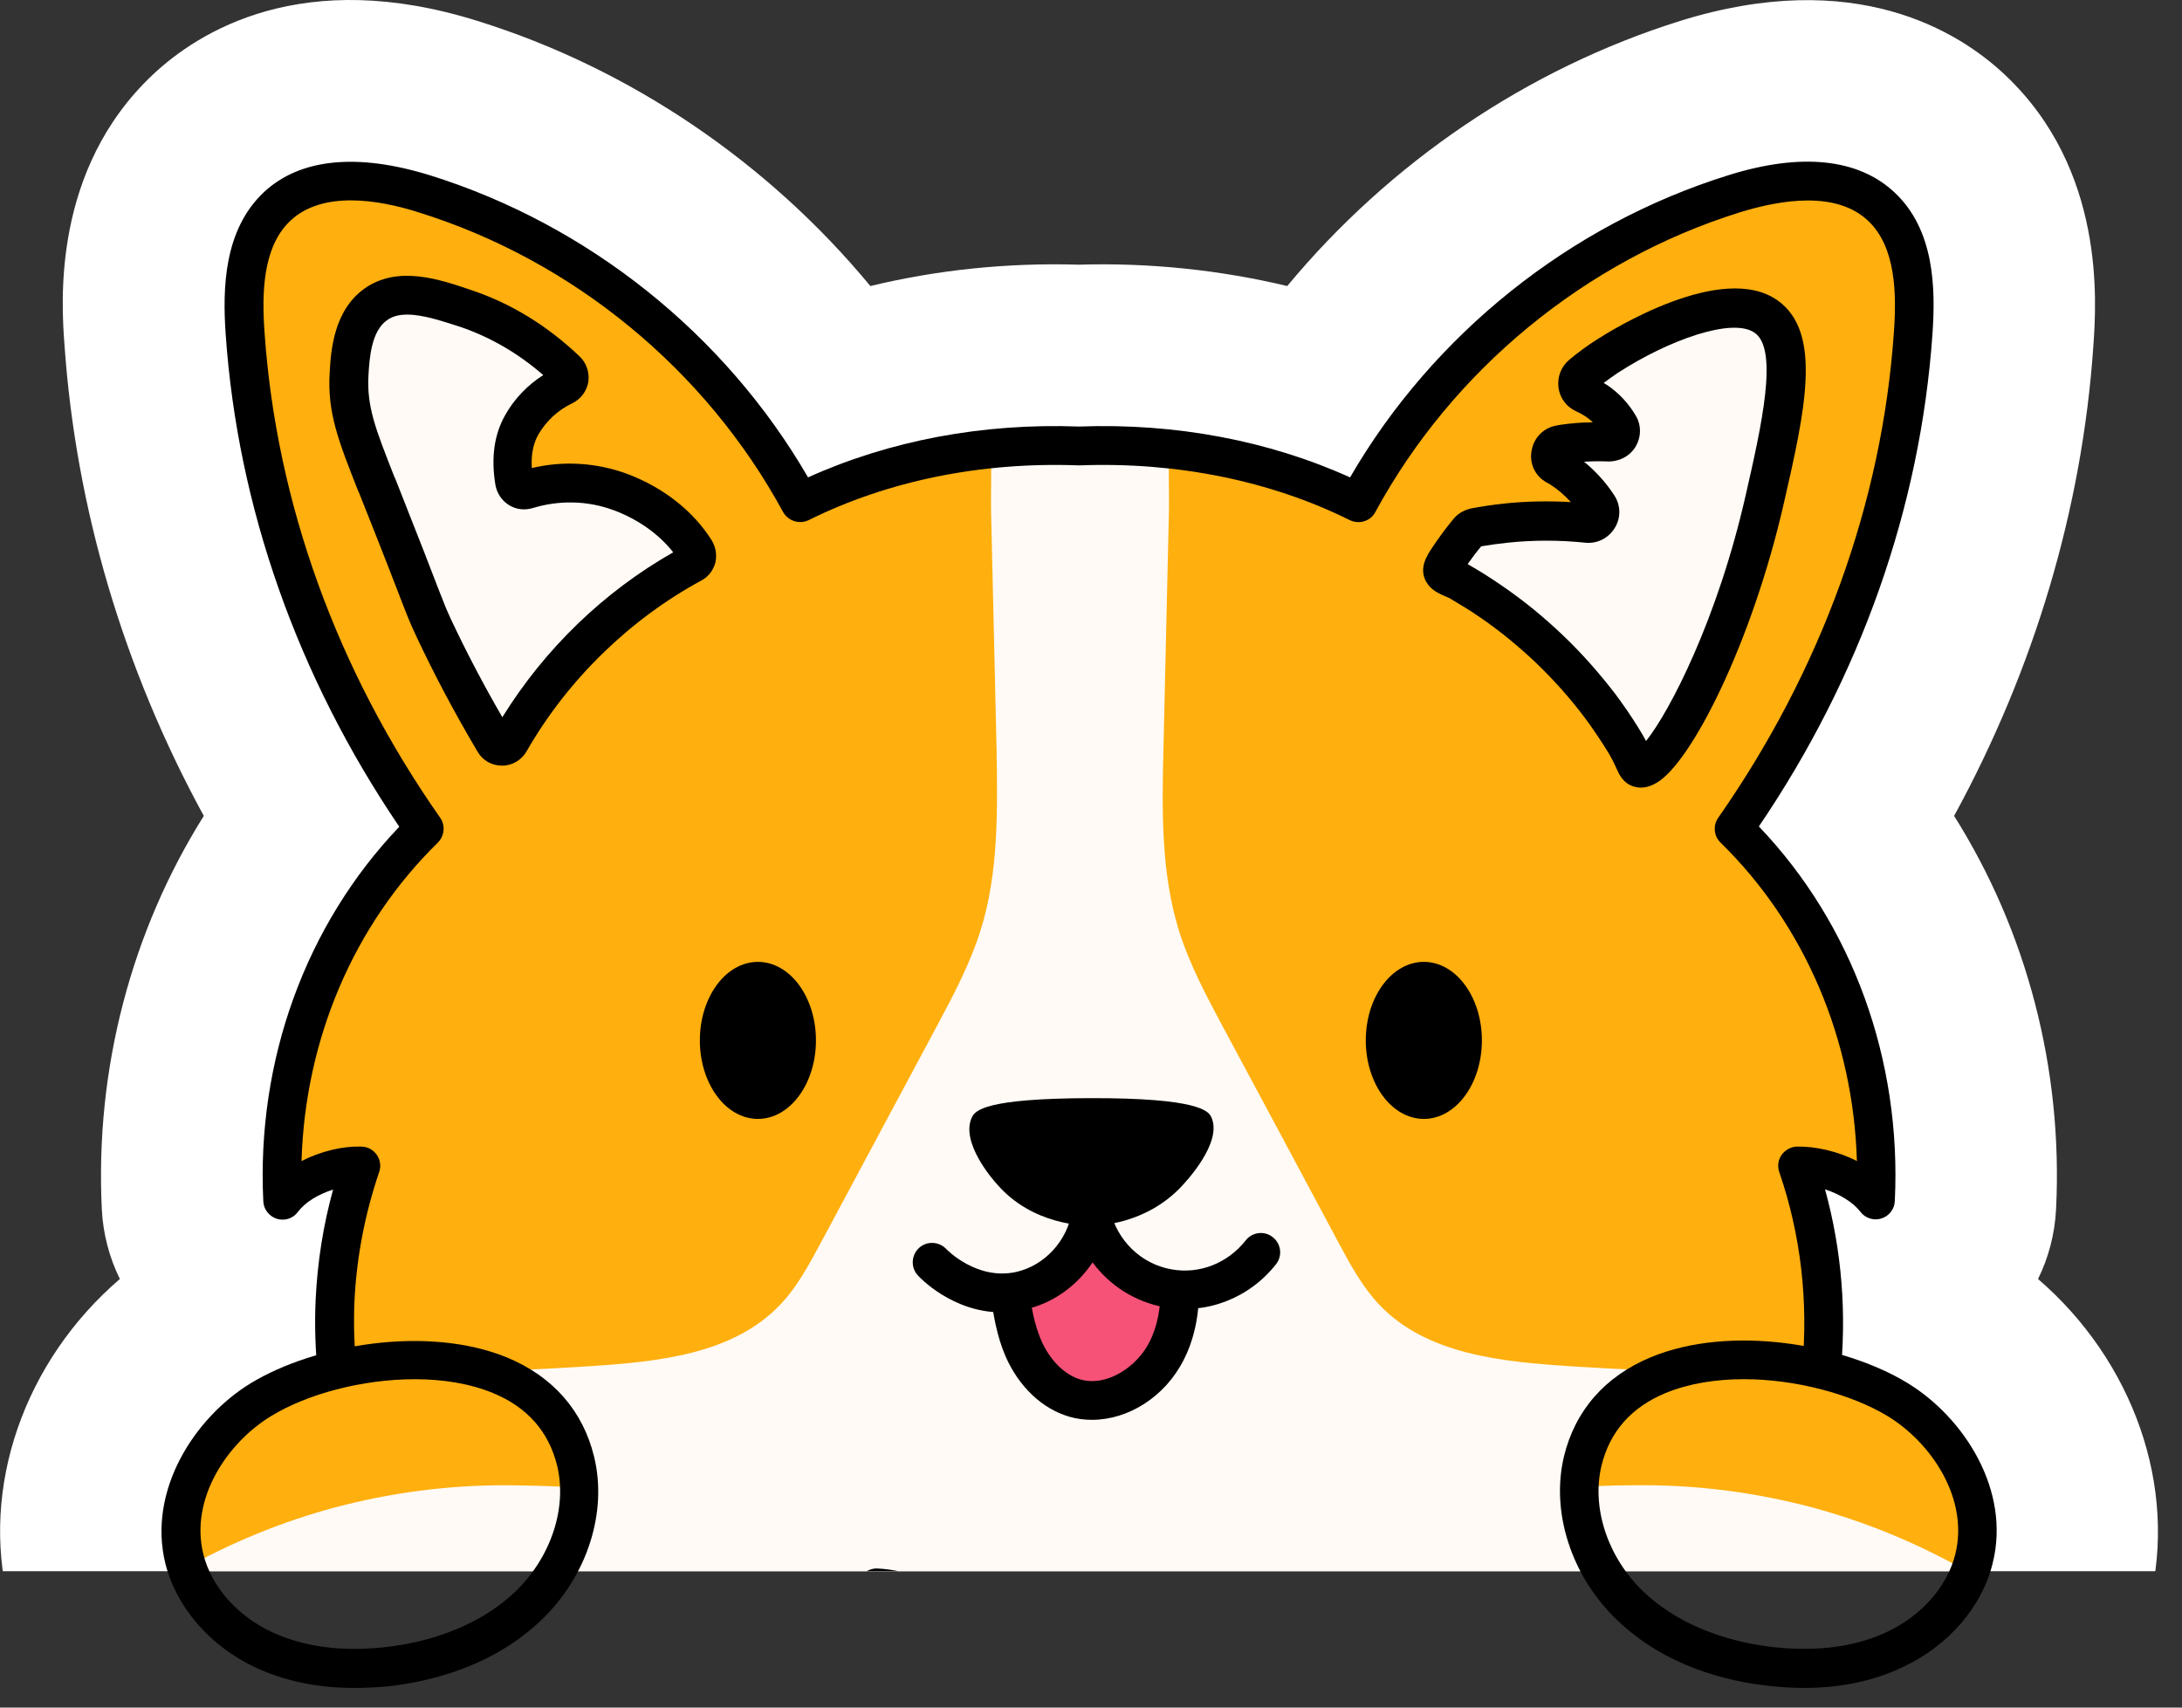 <?xml version="1.0" encoding="UTF-8"?> <svg xmlns="http://www.w3.org/2000/svg" width="92" height="72" viewBox="0 0 92 72" fill="none"><rect x="0" y="0" width="92" height="72" fill="#333333" stroke="none"/><g clip-path="url(#clip0_5466_1645)"><path d="M85.93 53.929C86.374 53.028 86.64 52.026 86.691 50.973C86.982 45.06 85.448 39.25 82.391 34.403C85.777 28.199 87.794 21.437 88.263 14.585C88.39 12.746 88.783 7.151 84.534 3.154C82.582 1.315 78.206 -1.413 70.838 0.883C64.395 2.9 58.586 6.859 54.274 12.061C51.459 11.388 48.491 11.071 45.486 11.16C42.492 11.071 39.525 11.376 36.697 12.061C32.397 6.859 26.576 2.888 20.134 0.883C12.765 -1.426 8.39 1.315 6.437 3.154C2.201 7.151 2.581 12.733 2.721 14.573C3.203 21.424 5.206 28.199 8.593 34.403C5.549 39.25 4.002 45.06 4.293 50.985C4.344 52.026 4.61 53.028 5.054 53.929C1.047 57.367 -0.856 62.683 0.374 67.58C1.326 71.387 4.128 74.698 7.882 76.449C10.596 77.718 13.704 78.187 17.052 77.832C19.297 77.591 21.376 77.02 23.253 76.132C26.741 78.098 30.787 79.1 34.782 78.923C35.91 78.872 36.976 78.568 37.927 78.073C39.626 79.088 41.656 79.405 43.571 78.948C44.725 78.669 45.828 78.225 46.83 77.641C48.073 79.367 49.988 80.496 52.144 80.737C52.993 80.839 53.869 80.877 54.744 80.877C59.728 80.877 64.611 79.303 68.618 76.499C70.254 77.172 72.042 77.616 73.945 77.819C77.293 78.174 80.4 77.692 83.114 76.436C86.855 74.685 89.658 71.361 90.622 67.568C91.84 62.696 89.937 57.38 85.93 53.929Z" fill="white"></path><path d="M80.943 14.064C80.436 21.384 77.848 28.578 73.473 34.909C77.126 38.575 79.218 43.536 79.383 48.916C79.396 49.296 79.193 49.664 78.876 49.867C78.546 50.07 78.14 50.096 77.798 49.918C77.303 49.664 76.707 49.487 76.174 49.449C76.923 51.758 77.24 54.168 77.138 56.63C77.138 56.693 77.138 56.744 77.138 56.807C77.126 57.124 76.973 57.416 76.732 57.606C76.491 57.797 76.174 57.886 75.857 57.835C74.982 57.683 74.12 57.606 73.308 57.619C73.308 57.619 73.308 57.619 73.295 57.619C72.763 57.619 72.255 57.67 71.773 57.746H71.761C71.139 57.848 70.556 58.013 70.023 58.228C68.413 58.901 67.385 60.055 67.005 61.666C66.662 63.087 66.954 64.724 67.829 66.145C68.07 66.526 68.045 67.033 67.753 67.388C64.735 71.207 59.738 73.554 54.741 73.554C54.31 73.554 53.866 73.529 53.435 73.504C53.067 73.466 52.75 73.263 52.572 72.945C51.152 70.383 48.324 68.48 45.305 68.01C45.179 69.38 44.291 70.687 42.985 71.398C42.693 71.55 42.338 71.575 42.033 71.448C41.729 71.322 41.501 71.055 41.412 70.738C40.879 68.86 39.015 67.376 37.036 67.236C35.857 68.035 35.007 69.33 34.766 70.713C34.678 71.233 34.196 71.601 33.688 71.613C29.858 71.562 26.054 69.888 23.505 67.109C23.187 66.767 23.124 66.259 23.352 65.853C24.088 64.508 24.316 62.986 23.999 61.679C23.606 60.068 22.591 58.913 20.968 58.241C20.435 58.013 19.839 57.86 19.192 57.746C18.723 57.67 18.241 57.619 17.721 57.619C16.897 57.594 16.022 57.67 15.134 57.822C14.83 57.873 14.513 57.797 14.259 57.606C14.018 57.416 13.866 57.124 13.853 56.807C13.853 56.744 13.853 56.68 13.841 56.617C13.815 55.932 13.802 55.348 13.841 54.815C13.929 52.988 14.259 51.174 14.817 49.449C14.284 49.499 13.701 49.664 13.194 49.918C12.851 50.096 12.445 50.07 12.116 49.867C11.799 49.664 11.608 49.296 11.621 48.916C11.773 43.536 13.879 38.563 17.531 34.909C13.143 28.591 10.569 21.384 10.049 14.064C9.922 12.224 9.972 9.928 11.482 8.507C12.851 7.213 15.096 7.01 17.962 7.898C24.659 9.991 30.429 14.698 33.841 20.826C36.25 19.672 38.926 18.936 41.742 18.644C42.972 18.517 44.227 18.466 45.508 18.517C46.777 18.466 48.045 18.517 49.288 18.644C52.078 18.936 54.754 19.672 57.151 20.826C60.562 14.698 66.333 9.991 73.029 7.898C75.895 7.01 78.14 7.213 79.51 8.507C81.019 9.928 81.07 12.237 80.943 14.064Z" fill="#FFFAF5"></path><path d="M22.487 67.885C20.977 69.331 18.783 70.283 16.285 70.549C15.816 70.6 15.372 70.625 14.928 70.625C13.469 70.625 12.15 70.359 10.996 69.813C9.234 68.989 7.927 67.492 7.509 65.804C7.509 65.804 7.509 65.791 7.509 65.779C6.811 62.937 8.663 60.108 10.87 58.763C12.594 57.71 15.131 57.062 17.477 57.062C18.872 57.062 20.115 57.291 21.18 57.722C22.943 58.458 24.097 59.778 24.528 61.541C24.592 61.795 24.63 62.049 24.655 62.315C24.858 64.269 24.047 66.388 22.487 67.885Z" fill="#FFFAF5"></path><path d="M83.488 65.804C83.462 65.88 83.45 65.969 83.424 66.045C82.942 67.631 81.674 69.027 79.987 69.813C78.846 70.346 77.527 70.625 76.056 70.625C75.612 70.625 75.168 70.6 74.699 70.549C72.201 70.283 70.006 69.344 68.497 67.885C66.925 66.362 66.113 64.231 66.316 62.277C66.341 62.023 66.379 61.782 66.443 61.541C66.874 59.778 68.028 58.458 69.791 57.722C70.856 57.278 72.099 57.062 73.494 57.062C75.84 57.062 78.377 57.71 80.102 58.763C82.334 60.12 84.198 62.962 83.488 65.804Z" fill="#FFFAF5"></path><path d="M83.397 66.24C83.371 66.316 83.359 66.404 83.333 66.481C83.257 66.443 83.181 66.392 83.092 66.341C80.974 65.123 78.73 64.184 76.371 63.55C74.062 62.941 71.678 62.624 69.294 62.624C68.926 62.624 67.632 62.624 66.25 62.712C66.275 62.459 66.313 62.218 66.377 61.977C66.808 60.213 67.962 58.894 69.725 58.158C70.79 57.714 72.033 57.498 73.428 57.498C75.775 57.498 78.311 58.145 80.036 59.198C82.243 60.556 84.107 63.398 83.397 66.24Z" fill="#FFAF0E"></path><path d="M49.12 54.017C48.233 53.814 47.459 53.306 46.926 52.583C46.711 52.304 46.381 52.114 46.026 52.139C45.671 52.152 45.341 52.329 45.151 52.621C44.681 53.332 43.984 53.852 43.198 54.093C42.665 54.258 42.348 54.778 42.437 55.324C42.551 55.971 42.703 56.478 42.906 56.935C43.413 58.089 44.276 58.914 45.265 59.193C45.531 59.269 45.785 59.307 46.051 59.307C47.472 59.307 48.816 58.28 49.425 57.087C49.704 56.541 49.881 55.92 49.97 55.197C50.033 54.664 49.666 54.144 49.12 54.017Z" fill="#F65277"></path><path d="M41.334 39.261C40.89 40.656 40.205 41.95 39.52 43.232C37.884 46.289 36.236 49.36 34.6 52.417C34.105 53.331 33.61 54.27 32.888 55.018C30.896 57.112 27.738 57.416 24.86 57.606C22.983 57.721 21.08 57.847 19.203 57.746C18.709 57.721 18.227 57.67 17.732 57.619C17.314 57.568 16.882 57.505 16.464 57.416C15.576 57.239 14.701 56.972 13.864 56.617C13.839 55.932 13.826 55.348 13.864 54.815C13.953 52.988 14.283 51.174 14.841 49.449C14.308 49.499 13.724 49.664 13.217 49.918C12.875 50.096 12.469 50.07 12.139 49.867C11.822 49.664 11.632 49.296 11.645 48.916C11.797 43.536 13.902 38.563 17.555 34.909C13.166 28.591 10.592 21.384 10.072 14.064C9.945 12.224 9.996 9.928 11.505 8.507C12.875 7.213 15.12 7.01 17.986 7.898C24.682 9.991 30.453 14.698 33.864 20.826C36.274 19.672 38.95 18.936 41.765 18.644C41.828 19.595 41.765 20.636 41.791 21.739C41.867 25.038 41.943 28.324 42.019 31.623C42.057 34.198 42.108 36.812 41.334 39.261Z" fill="#FFAF0E"></path><path d="M80.938 14.064C80.43 21.384 77.843 28.578 73.468 34.909C77.12 38.575 79.213 43.536 79.378 48.916C79.39 49.296 79.188 49.664 78.87 49.867C78.541 50.07 78.135 50.096 77.792 49.918C77.298 49.664 76.702 49.487 76.169 49.449C76.917 51.758 77.234 54.168 77.133 56.63C76.309 56.972 75.433 57.239 74.571 57.416C74.153 57.492 73.734 57.568 73.316 57.619C73.316 57.619 73.316 57.619 73.303 57.619C72.796 57.683 72.288 57.733 71.781 57.746H71.768C69.917 57.835 68.04 57.721 66.188 57.606C63.309 57.416 60.151 57.112 58.16 55.018C57.437 54.257 56.943 53.331 56.448 52.417C54.812 49.36 53.176 46.289 51.527 43.232C50.842 41.95 50.157 40.656 49.714 39.261C48.953 36.812 48.991 34.198 49.054 31.623C49.13 28.324 49.206 25.038 49.282 21.739C49.308 20.636 49.244 19.595 49.308 18.644C52.098 18.936 54.774 19.672 57.171 20.826C60.582 14.698 66.353 9.991 73.049 7.898C75.915 7.01 78.16 7.213 79.53 8.507C81.014 9.928 81.064 12.237 80.938 14.064Z" fill="#FFAF0E"></path><path d="M26.256 20.496C24.95 20.001 23.479 19.963 22.135 20.394C22.097 20.407 22.059 20.394 22.02 20.382C21.983 20.356 21.97 20.331 21.957 20.293C21.805 19.379 21.894 18.669 22.249 18.06C22.553 17.54 22.984 17.083 23.492 16.753C23.783 16.563 23.961 16.258 23.986 15.916C24.012 15.573 23.872 15.243 23.606 15.015C22.439 14 21.133 13.251 19.75 12.782C18.939 12.503 18.013 12.185 17.163 12.185C16.58 12.185 16.073 12.338 15.667 12.63C14.576 13.403 14.487 14.926 14.437 15.751C14.335 17.324 14.766 18.39 15.603 20.508L15.629 20.584C16.669 23.211 17.163 24.492 17.442 25.203L17.468 25.266C17.759 26.002 17.785 26.104 18 26.548C18.672 27.981 19.421 29.415 20.22 30.798C20.41 31.128 20.765 31.331 21.145 31.343H21.158C21.539 31.343 21.881 31.153 22.084 30.823C23.771 28.108 26.13 25.824 28.907 24.238C29.186 24.086 29.376 23.82 29.44 23.503C29.503 23.198 29.427 22.868 29.224 22.627C28.514 21.701 27.461 20.94 26.256 20.496Z" fill="#FFFAF5"></path><path d="M74.625 13.138C72.963 11.932 69.438 13.607 67.624 14.787C67.396 14.939 67.168 15.091 66.952 15.256C66.66 15.472 66.496 15.815 66.521 16.183C66.534 16.538 66.737 16.868 67.041 17.058C67.079 17.083 67.117 17.109 67.155 17.134C67.51 17.375 67.802 17.692 68.017 18.073C68.055 18.136 68.055 18.212 68.017 18.276C67.979 18.339 67.891 18.378 67.84 18.378C67.485 18.365 67.104 18.365 66.724 18.39C66.28 18.416 65.887 18.72 65.747 19.139C65.608 19.57 65.747 20.04 66.09 20.319C66.496 20.648 66.838 21.042 67.142 21.486C67.193 21.549 67.193 21.625 67.142 21.701C67.092 21.778 67.028 21.816 66.939 21.803C65.773 21.676 64.593 21.676 63.439 21.803C63.046 21.841 62.653 21.904 62.247 21.968C61.993 22.019 61.752 22.146 61.587 22.361C61.372 22.628 61.156 22.907 60.966 23.186C60.788 23.44 60.75 23.757 60.814 24.061C60.877 24.366 61.093 24.62 61.359 24.772C61.803 25.026 62.247 25.305 62.691 25.609C63.553 26.206 64.365 26.865 65.126 27.588C65.887 28.312 66.584 29.098 67.206 29.936C67.523 30.354 67.827 30.786 68.094 31.23C68.233 31.445 68.335 31.623 68.41 31.775C68.588 32.092 68.905 32.308 69.273 32.346C69.311 32.346 69.336 32.346 69.374 32.346C69.704 32.346 70.008 32.194 70.224 31.94C71.328 30.583 73.407 26.561 74.65 21.093C75.627 16.855 76.109 14.216 74.625 13.138Z" fill="#FFFAF5"></path><path d="M79.879 8.114C78.357 6.681 75.934 6.427 72.865 7.391C66.194 9.472 60.424 14.09 56.923 20.129C53.499 18.581 49.568 17.833 45.497 17.985C41.426 17.833 37.494 18.581 34.07 20.129C30.57 14.09 24.799 9.472 18.128 7.391C15.059 6.44 12.637 6.681 11.115 8.114C9.441 9.7 9.377 12.149 9.517 14.116C10.024 21.385 12.548 28.541 16.835 34.859C12.89 38.995 10.81 44.705 11.102 50.655C11.115 50.998 11.356 51.289 11.673 51.391C12.003 51.492 12.358 51.378 12.561 51.099C12.865 50.693 13.423 50.35 14.044 50.16C13.626 51.67 13.385 53.218 13.309 54.791C13.258 55.882 13.296 56.961 13.41 58.039C13.93 57.785 14.463 57.646 15.008 57.557C14.932 56.669 14.907 55.768 14.945 54.867C15.034 53.002 15.389 51.175 15.985 49.424C16.074 49.183 16.036 48.904 15.883 48.688C15.731 48.473 15.49 48.346 15.224 48.346C14.463 48.321 13.537 48.536 12.713 48.955C12.865 43.829 14.907 39.008 18.458 35.532C18.737 35.253 18.788 34.809 18.559 34.479C14.209 28.275 11.648 21.195 11.153 14.001C11.039 12.403 11.064 10.411 12.244 9.307C13.588 8.038 15.934 8.406 17.646 8.952C24.165 10.982 29.758 15.587 33.017 21.588C33.233 21.969 33.702 22.121 34.095 21.931C37.443 20.269 41.375 19.47 45.471 19.622C45.497 19.622 45.509 19.622 45.535 19.622C49.618 19.47 53.563 20.269 56.911 21.931C57.304 22.121 57.786 21.982 57.989 21.588C61.248 15.587 66.854 10.982 73.36 8.952C75.085 8.419 77.418 8.038 78.763 9.307C79.942 10.411 79.967 12.403 79.853 14.001C79.359 21.195 76.784 28.275 72.447 34.479C72.219 34.809 72.257 35.253 72.548 35.532C76.099 39.008 78.141 43.829 78.293 48.955C77.482 48.536 76.531 48.333 75.782 48.346C75.516 48.346 75.275 48.486 75.123 48.688C74.971 48.904 74.933 49.171 75.021 49.424C75.934 52.076 76.251 54.905 75.985 57.684C75.998 57.684 76.01 57.684 76.036 57.684C76.505 57.747 76.962 57.899 77.418 58.039C77.469 58.052 77.532 58.077 77.583 58.09C77.875 55.425 77.659 52.723 76.949 50.148C77.57 50.35 78.128 50.693 78.433 51.086C78.636 51.365 79.004 51.48 79.321 51.378C79.65 51.277 79.879 50.985 79.891 50.642C80.183 44.692 78.103 38.97 74.159 34.847C78.445 28.541 80.969 21.385 81.477 14.103C81.616 12.149 81.565 9.688 79.879 8.114Z" fill="black"></path><path d="M67.803 67.189C67.65 66.986 67.562 66.745 67.384 66.567C67.321 66.478 67.283 66.389 67.232 66.3C64.252 70.424 58.836 72.873 53.522 72.428C51.886 69.485 48.652 67.328 45.152 66.897C44.924 66.871 44.696 66.935 44.518 67.087C44.34 67.239 44.239 67.455 44.239 67.696C44.226 68.8 43.503 69.878 42.463 70.437C41.817 68.14 39.534 66.262 37.01 66.136C36.832 66.123 36.667 66.174 36.515 66.262C35.019 67.239 33.992 68.825 33.7 70.513C29.908 70.462 26.154 68.673 23.858 65.844C23.82 65.92 23.782 65.983 23.744 66.047C23.529 66.364 23.25 66.618 23.047 66.948C22.996 67.036 22.933 67.112 22.844 67.176C25.621 70.373 30.06 72.327 34.474 72.124C34.892 72.099 35.234 71.756 35.247 71.337C35.298 69.967 36.033 68.622 37.188 67.772C39.191 68.013 40.916 69.688 41.005 71.578C41.018 71.82 41.132 72.048 41.335 72.187C41.525 72.327 41.779 72.39 42.007 72.327C43.858 71.896 45.33 70.386 45.748 68.635C48.551 69.231 51.062 71.096 52.267 73.532C52.394 73.786 52.635 73.951 52.901 73.976C53.51 74.04 54.118 74.078 54.727 74.078C59.99 74.078 65.165 71.578 68.259 67.582C68.094 67.493 67.917 67.354 67.803 67.189Z" fill="black"></path><path d="M42.223 55.335C40.156 55.335 38.761 53.851 38.698 53.775C38.393 53.445 38.419 52.925 38.748 52.62C39.078 52.316 39.598 52.341 39.903 52.671C39.928 52.696 41.183 53.99 42.832 53.635C44.037 53.369 45.001 52.328 45.204 51.06C45.267 50.679 45.597 50.387 45.977 50.375C46.396 50.349 46.713 50.628 46.802 51.009C47.093 52.303 48.108 53.293 49.389 53.521C50.568 53.737 51.761 53.267 52.521 52.303C52.8 51.948 53.308 51.884 53.663 52.164C54.018 52.443 54.081 52.95 53.802 53.305C52.674 54.739 50.873 55.437 49.097 55.12C47.854 54.891 46.789 54.206 46.066 53.229C45.394 54.232 44.379 54.967 43.187 55.221C42.845 55.31 42.528 55.335 42.223 55.335Z" fill="black"></path><path d="M49.951 54.463C49.545 54.463 49.202 54.336 48.936 54.133C48.961 55.097 48.809 55.922 48.454 56.607C47.947 57.609 46.691 58.484 45.562 58.167C44.89 57.977 44.269 57.355 43.901 56.518C43.609 55.833 43.47 55.084 43.381 54.26C43.153 54.475 42.836 54.615 42.405 54.615C42.164 54.615 41.948 54.564 41.758 54.488C41.872 55.414 42.024 56.315 42.392 57.178C42.963 58.485 43.952 59.411 45.106 59.741C45.41 59.829 45.727 59.867 46.044 59.867C47.566 59.867 49.114 58.903 49.9 57.355C50.344 56.493 50.559 55.49 50.559 54.349C50.395 54.425 50.192 54.463 49.951 54.463Z" fill="black"></path><path d="M40.983 47.102C40.476 48.143 41.845 49.728 42.048 49.944C43.545 51.67 45.739 51.682 46.018 51.682C46.297 51.682 48.288 51.632 49.797 50.046C49.962 49.868 51.586 48.168 51.066 47.09C50.951 46.861 50.571 46.29 45.942 46.303C41.541 46.316 41.123 46.823 40.983 47.102Z" fill="black"></path><path d="M31.956 47.179C33.307 47.179 34.403 45.697 34.403 43.868C34.403 42.039 33.307 40.557 31.956 40.557C30.604 40.557 29.508 42.039 29.508 43.868C29.508 45.697 30.604 47.179 31.956 47.179Z" fill="black"></path><path d="M60.034 47.179C61.386 47.179 62.481 45.697 62.481 43.868C62.481 42.039 61.386 40.557 60.034 40.557C58.682 40.557 57.586 42.039 57.586 43.868C57.586 45.697 58.682 47.179 60.034 47.179Z" fill="black"></path><path d="M21.167 32.283C20.736 32.283 20.356 32.068 20.14 31.7C19.189 30.101 18.314 28.452 17.528 26.777C17.312 26.308 17.261 26.193 16.97 25.445C16.703 24.747 16.209 23.466 15.143 20.789L15.105 20.712C14.268 18.581 13.799 17.414 13.9 15.714C13.951 14.8 14.065 13.1 15.359 12.174C16.767 11.172 18.517 11.768 19.924 12.25C21.573 12.808 23.095 13.747 24.439 15.029C24.731 15.308 24.858 15.701 24.807 16.094C24.744 16.488 24.49 16.83 24.122 17.008C23.526 17.287 23.032 17.756 22.702 18.315C22.486 18.695 22.385 19.165 22.423 19.736C23.755 19.418 25.15 19.507 26.431 19.977C27.965 20.548 29.233 21.55 30.007 22.78C30.184 23.072 30.235 23.415 30.159 23.732C30.07 24.049 29.867 24.328 29.563 24.481C26.545 26.117 23.932 28.667 22.22 31.649C22.004 32.042 21.611 32.283 21.167 32.283ZM20.812 30.85C20.812 30.862 20.812 30.862 20.812 30.85ZM17.172 13.265C16.843 13.265 16.551 13.329 16.31 13.506C15.651 13.976 15.575 15.13 15.536 15.815C15.46 17.147 15.828 18.073 16.627 20.104L16.665 20.18C17.73 22.869 18.225 24.151 18.491 24.849C18.783 25.597 18.808 25.661 18.999 26.079C19.658 27.488 20.394 28.883 21.18 30.241C22.968 27.361 25.441 24.963 28.384 23.288C27.788 22.527 26.9 21.892 25.872 21.512C24.782 21.106 23.577 21.081 22.461 21.423C22.119 21.524 21.764 21.486 21.459 21.296C21.155 21.106 20.952 20.801 20.888 20.446C20.698 19.279 20.838 18.315 21.307 17.49C21.687 16.817 22.245 16.234 22.905 15.815C21.84 14.889 20.673 14.217 19.417 13.785C18.656 13.544 17.845 13.265 17.172 13.265Z" fill="black"></path><path d="M69.187 33.21C69.06 33.21 68.959 33.185 68.87 33.16C68.439 33.02 68.274 32.665 68.172 32.437C68.084 32.246 67.969 31.967 67.665 31.498C67.399 31.079 67.107 30.648 66.803 30.242C66.194 29.43 65.509 28.668 64.774 27.958C64.038 27.26 63.239 26.6 62.402 26.029C61.983 25.738 61.54 25.471 61.108 25.217C61.083 25.205 61.032 25.179 60.994 25.167C60.69 25.04 60.347 24.888 60.157 24.57C59.789 23.974 60.17 23.416 60.398 23.073C60.677 22.655 60.969 22.261 61.273 21.893C61.464 21.652 61.742 21.5 62.034 21.437C62.491 21.348 62.947 21.284 63.404 21.234C64.342 21.132 65.281 21.119 66.232 21.17C65.978 20.891 65.687 20.637 65.37 20.434C65.306 20.396 65.255 20.358 65.192 20.333C64.71 20.054 64.469 19.521 64.583 18.975C64.685 18.43 65.103 18.024 65.661 17.935L65.801 17.91C66.245 17.846 66.701 17.808 67.158 17.808C67.069 17.719 66.968 17.643 66.866 17.567C66.752 17.491 66.612 17.415 66.473 17.351C66.067 17.174 65.775 16.806 65.712 16.349C65.649 15.892 65.826 15.448 66.181 15.156C66.549 14.852 66.942 14.56 67.348 14.306C67.881 13.964 72.624 10.982 74.97 12.682C76.847 14.04 76.099 17.339 75.224 21.17C73.879 27.095 71.305 32.17 69.847 33.007C69.58 33.16 69.365 33.21 69.187 33.21ZM61.882 23.784C61.895 23.796 61.907 23.797 61.92 23.809C62.389 24.076 62.871 24.38 63.328 24.697C64.241 25.319 65.103 26.029 65.902 26.791C66.701 27.552 67.437 28.389 68.109 29.265C68.439 29.709 68.756 30.166 69.047 30.635C69.2 30.876 69.314 31.079 69.403 31.244C70.392 30.013 72.421 26.118 73.613 20.84C74.26 17.998 74.996 14.763 73.994 14.04C73.055 13.355 70.316 14.357 68.223 15.715C68.02 15.854 67.817 15.994 67.614 16.146C67.665 16.184 67.729 16.209 67.779 16.247C68.261 16.577 68.667 17.009 68.971 17.529C69.212 17.935 69.2 18.442 68.959 18.836C68.718 19.242 68.261 19.47 67.792 19.457C67.462 19.445 67.12 19.445 66.79 19.47C67.272 19.863 67.703 20.333 68.058 20.878C68.337 21.297 68.35 21.83 68.084 22.261C67.817 22.693 67.348 22.934 66.841 22.883C65.75 22.769 64.647 22.769 63.569 22.883C63.201 22.921 62.833 22.972 62.453 23.035C62.25 23.276 62.059 23.53 61.882 23.784Z" fill="black"></path></g><path d="M24.809 62.753C23.249 62.638 21.651 62.626 21.232 62.626C18.848 62.626 16.464 62.943 14.155 63.552C11.873 64.161 9.691 65.062 7.649 66.216C6.952 63.374 8.803 60.545 11.01 59.2C12.735 58.147 15.271 57.5 17.618 57.5C19.013 57.5 20.256 57.728 21.321 58.16C23.084 58.896 24.238 60.215 24.669 61.979C24.745 62.245 24.783 62.499 24.809 62.753Z" fill="#FFAF0E"></path><path d="M14.929 71.171C13.382 71.171 12 70.879 10.769 70.308C8.854 69.408 7.447 67.784 6.977 65.944C6.204 62.848 8.208 59.765 10.579 58.319C13.255 56.695 18.024 55.858 21.384 57.241C23.312 58.04 24.581 59.486 25.05 61.427C25.62 63.762 24.758 66.451 22.843 68.291C20.801 70.258 18.176 70.905 16.324 71.108C15.868 71.146 15.399 71.171 14.929 71.171ZM17.491 58.154C15.259 58.154 12.938 58.788 11.442 59.702C9.577 60.831 7.992 63.204 8.575 65.538C8.918 66.908 10.008 68.139 11.48 68.824C12.799 69.433 14.384 69.649 16.185 69.458C18.442 69.217 20.408 68.38 21.74 67.099C23.236 65.652 23.921 63.572 23.49 61.795C23.135 60.362 22.234 59.334 20.788 58.738C19.799 58.332 18.658 58.154 17.491 58.154Z" fill="black"></path><path d="M76.074 71.17C75.618 71.17 75.148 71.145 74.666 71.094C72.815 70.904 70.189 70.257 68.148 68.277C66.245 66.438 65.383 63.748 65.941 61.413C66.41 59.472 67.678 58.026 69.606 57.227C72.967 55.831 77.736 56.681 80.411 58.305C82.796 59.751 84.799 62.834 84.013 65.93C83.557 67.77 82.136 69.406 80.221 70.295C79.004 70.878 77.609 71.17 76.074 71.17ZM73.525 58.153C72.358 58.153 71.217 58.33 70.228 58.736C68.782 59.333 67.869 60.373 67.526 61.794C67.095 63.57 67.78 65.651 69.276 67.097C70.608 68.379 72.586 69.216 74.831 69.457C76.645 69.647 78.23 69.432 79.536 68.823C81.007 68.138 82.098 66.907 82.441 65.537C83.024 63.202 81.439 60.83 79.574 59.701C78.078 58.8 75.744 58.153 73.525 58.153Z" fill="black"></path><defs><clipPath id="clip0_5466_1645"><rect width="91.25" height="66.25" fill="white"></rect></clipPath></defs></svg> 